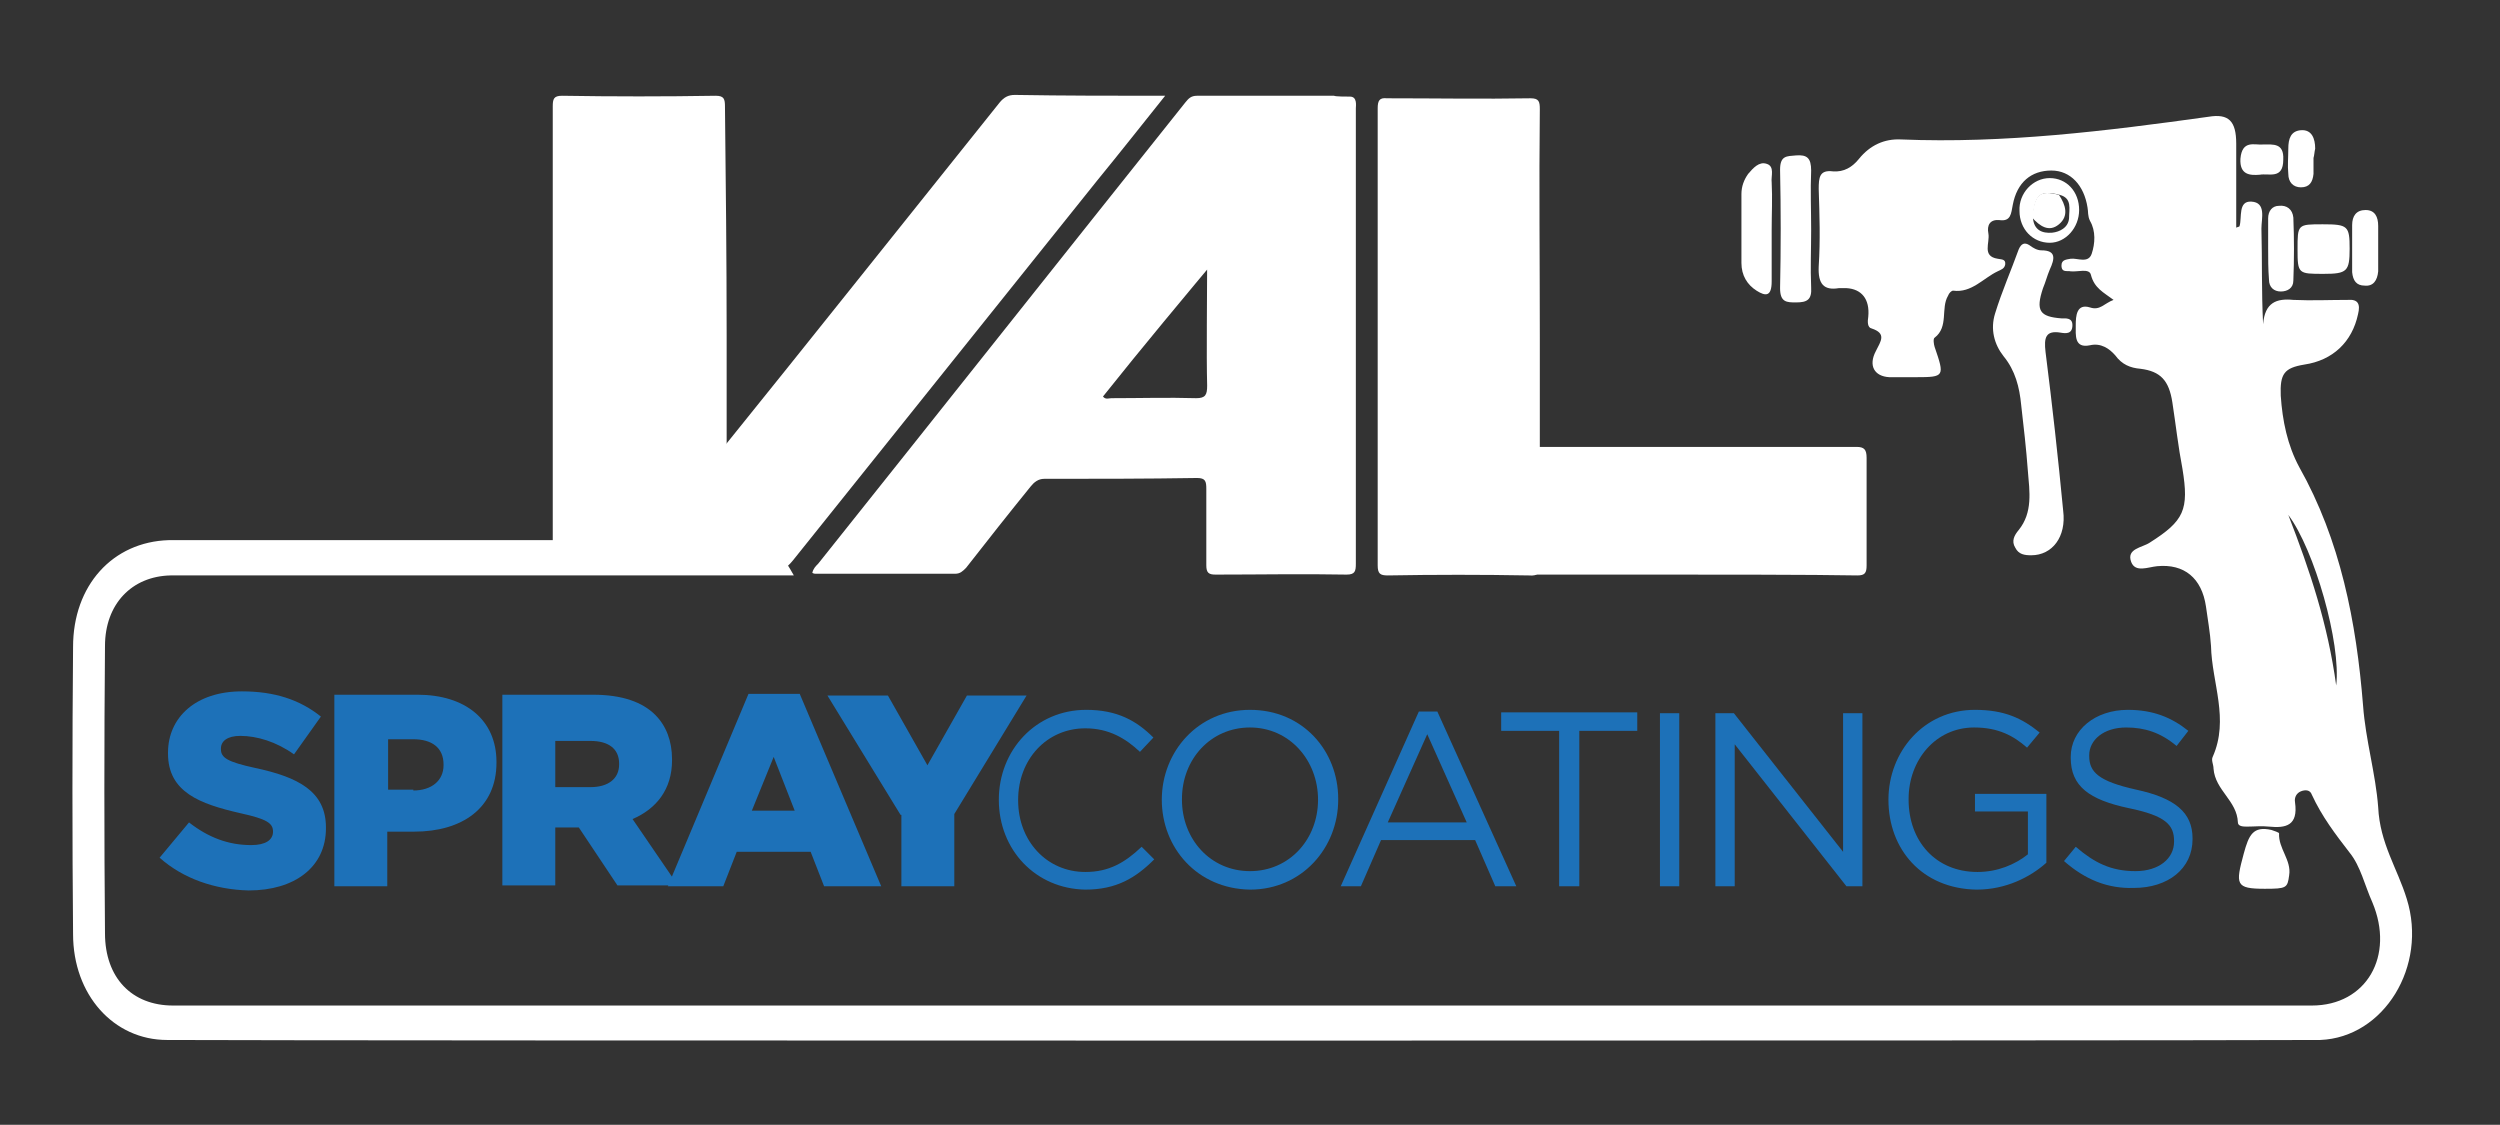 <?xml version="1.0" encoding="utf-8"?>
<!-- Generator: Adobe Illustrator 27.8.0, SVG Export Plug-In . SVG Version: 6.00 Build 0)  -->
<svg version="1.1" id="Layer_1" xmlns="http://www.w3.org/2000/svg" xmlns:xlink="http://www.w3.org/1999/xlink" x="0px" y="0px"
	 viewBox="0 0 297.6 133.9" style="enable-background:new 0 0 297.6 133.9;" xml:space="preserve">
<rect x="0" y="0" width="297.6" height="133.9" fill="#333333" stroke="none"/>
<style type="text/css">
	.st0{fill:#1D71B8;}
	.st1{fill:#FFFFFF;}
</style>
<g>
	<path class="st0" d="M19,102.1l3.5-4.2c2.3,1.8,4.7,2.7,7.4,2.7c1.7,0,2.6-0.6,2.6-1.6V99c0-1-0.7-1.5-3.9-2.2
		c-4.8-1.1-8.6-2.5-8.6-7.1v-0.1c0-4.2,3.3-7.3,8.8-7.3c3.9,0,6.9,1,9.4,3l-3.2,4.5c-2.1-1.5-4.4-2.2-6.4-2.2
		c-1.5,0-2.3,0.6-2.3,1.5v0.1c0,1,0.8,1.5,4,2.2c5.2,1.1,8.5,2.8,8.5,7.1v0.1c0,4.6-3.7,7.4-9.2,7.4C25.6,105.9,21.8,104.6,19,102.1
		z"/>
	<path class="st0" d="M39.9,82.7h9.8c5.7,0,9.4,3,9.4,8v0.1c0,5.4-4.1,8.2-9.8,8.2h-3.2v6.5h-6.3V82.7z M49.2,94.1
		c2.2,0,3.6-1.2,3.6-3V91c0-2-1.4-3-3.6-3h-3v6H49.2z"/>
	<path class="st0" d="M59.8,82.7h10.8c3.5,0,5.9,0.9,7.4,2.4c1.3,1.3,2,3.1,2,5.3v0.1c0,3.5-1.9,5.8-4.7,7l5.4,7.9h-7.2l-4.6-6.9
		h-2.8v6.9h-6.3V82.7z M70.3,93.7c2.1,0,3.4-1,3.4-2.7v-0.1c0-1.8-1.3-2.7-3.4-2.7h-4.2v5.5H70.3z"/>
	<path class="st0" d="M89.1,82.6h6.1l9.7,22.9h-6.8l-1.6-4.1h-8.8l-1.6,4.1h-6.6L89.1,82.6z M94.6,96.5l-2.5-6.4l-2.6,6.4H94.6z"/>
	<path class="st0" d="M107.2,97l-8.7-14.2h7.2l4.7,8.3l4.7-8.3h7.1l-8.6,14.1v8.6h-6.3V97z"/>
	<path class="st0" d="M118.9,95.2L118.9,95.2c0-5.9,4.4-10.7,10.4-10.7c3.7,0,6,1.3,8,3.3l-1.6,1.7c-1.7-1.6-3.7-2.8-6.5-2.8
		c-4.6,0-8,3.7-8,8.5v0.1c0,4.8,3.4,8.5,8,8.5c2.8,0,4.7-1.1,6.7-3l1.5,1.5c-2.2,2.2-4.5,3.6-8.2,3.6
		C123.3,105.8,118.9,101.2,118.9,95.2z"/>
	<path class="st0" d="M138.3,95.2L138.3,95.2c0-5.7,4.3-10.7,10.5-10.7c6.3,0,10.5,4.9,10.5,10.6v0.1c0,5.7-4.3,10.7-10.5,10.7
		C142.5,105.8,138.3,100.9,138.3,95.2z M156.9,95.2L156.9,95.2c0-4.7-3.4-8.6-8.1-8.6c-4.7,0-8.1,3.8-8.1,8.5v0.1
		c0,4.7,3.4,8.5,8.1,8.5C153.5,103.7,156.9,99.9,156.9,95.2z"/>
	<path class="st0" d="M168.9,84.7h2.2l9.4,20.8H178l-2.4-5.5h-11.2l-2.4,5.5h-2.4L168.9,84.7z M174.6,97.9l-4.7-10.5l-4.7,10.5
		H174.6z"/>
	<path class="st0" d="M185.6,87h-6.9v-2.2h16.2V87h-6.9v18.5h-2.4V87z"/>
	<path class="st0" d="M197.6,84.9h2.3v20.6h-2.3V84.9z"/>
	<path class="st0" d="M204.2,84.9h2.2l13,16.5V84.9h2.3v20.6h-1.9l-13.3-16.9v16.9h-2.3V84.9z"/>
	<path class="st0" d="M224.8,95.2L224.8,95.2c0-5.7,4.2-10.7,10.3-10.7c3.5,0,5.6,1,7.7,2.7l-1.5,1.8c-1.6-1.4-3.4-2.4-6.3-2.4
		c-4.6,0-7.8,3.9-7.8,8.5v0.1c0,4.9,3.2,8.6,8.2,8.6c2.4,0,4.5-0.9,6-2.1v-5.1h-6.3v-2.1h8.5v8.2c-1.9,1.7-4.8,3.2-8.3,3.2
		C228.8,105.8,224.8,101.1,224.8,95.2z"/>
	<path class="st0" d="M245.7,102.5l1.4-1.7c2.2,1.9,4.2,2.9,7.1,2.9c2.8,0,4.6-1.5,4.6-3.5v-0.1c0-1.9-1-3-5.4-3.9
		c-4.7-1-6.9-2.6-6.9-6v-0.1c0-3.2,2.9-5.6,6.8-5.6c3,0,5.2,0.9,7.2,2.5l-1.4,1.8c-1.9-1.6-3.8-2.2-6-2.2c-2.7,0-4.4,1.5-4.4,3.3
		v0.1c0,1.9,1.1,3,5.6,4c4.6,1,6.7,2.7,6.7,5.8v0.1c0,3.5-2.9,5.8-7,5.8C250.9,105.8,248.2,104.7,245.7,102.5z"/>
</g>
<g>
	<path class="st1" d="M160.7,11.5c-9.6,12-20,23.9-29.4,35.7c0.3,0.4,0.7,0.2,1,0.2c3.4,0,6.7-0.1,10.1,0c1.1,0,1.3-0.4,1.3-1.5
		c-0.1-3.6,0-10.9,0-14.5c0-0.6,0.2-1.1,0.6-1.6c5.5-7,10.1-10.8,15.6-17.9C160,11.9,160.5,11.8,160.7,11.5c0.9,0,0.7,1.1,0.7,1.4
		c0,18.1,0,36.1,0,54.2c0,0.9-0.1,1.3-1.1,1.3c-5.2-0.1-10.4,0-15.6,0c-0.8,0-1.1-0.2-1.1-1.1c0-3,0-6.1,0-9.1
		c0-0.9-0.1-1.3-1.1-1.3c-6.1,0.1-12.2,0.1-18.2,0.1c-0.7,0-1.2,0.4-1.6,0.9c-2.6,3.2-5.2,6.5-7.7,9.7c-0.4,0.4-0.7,0.7-1.3,0.7
		c-5.5,0-11.1,0-16.6,0c-0.1,0-0.2,0-0.4-0.1c0.1-0.5,0.4-0.8,0.7-1.1c14.6-18.3,29.1-36.6,43.7-54.9c0.4-0.5,0.7-0.8,1.4-0.8
		c5.4,0,10.9,0,16.3,0C159,11.5,160.2,11.5,160.7,11.5z"/>
	<path class="st1" d="M86.5,39.9c0,8.9,0,17.9,0,26.8c0,1.1-0.2,1.5-1.3,1.5c-6.1-0.1-12.2-0.1-18.2,0c-1,0-1.2-0.3-1.2-1.3
		c0-18.1,0-36.1,0-54.2c0-0.9,0.1-1.3,1.1-1.3c6.1,0.1,12.2,0.1,18.3,0c1,0,1.1,0.4,1.1,1.3C86.4,21.8,86.5,30.8,86.5,39.9
		C86.5,39.9,86.5,39.9,86.5,39.9z"/>
	<path class="st1" d="M183.3,40.2c0,9,0,17.9,0,26.9c0,1.1-0.2,1.5-1.3,1.4c-5.6-0.1-11.2-0.1-16.8,0c-0.9,0-1.2-0.2-1.2-1.2
		c0-18.1,0-36.2,0-54.4c0-0.9,0.2-1.3,1.1-1.2c5.7,0,11.4,0.1,17.1,0c1,0,1.1,0.4,1.1,1.3C183.2,22,183.3,31.1,183.3,40.2z"/>
	<path class="st1" d="M138.7,11.4c-2.8,3.5-5.4,6.8-8.1,10.1c-12.1,15.1-24.1,30.1-36.2,45.2c-0.9,1.1-1.7,1.6-3.1,1.5
		c-1.9-0.1-3.8-0.1-5.7,0c-0.7,0-1-0.1-1-1c0-3.8,0-7.5,0-11.3c0-0.6,0.2-1,0.6-1.5c11.3-14,22.5-28.1,33.8-42.2
		c0.5-0.6,1-0.9,1.8-0.9C126.7,11.4,132.6,11.4,138.7,11.4z"/>
	<path class="st1" d="M198.1,68.4c-5.1,0-10.3,0-15.4,0c-0.8,0-1.1-0.2-1.1-1.1c0-4.3,0-8.7,0-13c0-0.9,0.3-1.1,1.1-1.1
		c10.2,0,28.2,0,38.3,0c0.9,0,1.2,0.3,1.2,1.3c0,4.3,0,8.5,0,12.8c0,0.9-0.2,1.2-1.1,1.2C216.1,68.4,203.2,68.4,198.1,68.4z"/>
</g>
<g id="kWnHlu_00000160909977797318941310000016582565173551038393_">
	<g>
		<path class="st1" d="M286.5,107c-1.1-3.6-3.2-6.6-3.4-10.9c-0.3-4-1.5-8-1.8-12.1c-0.8-10-2.7-19.7-7.6-28.4
			c-1.4-2.6-2-5.5-2.2-8.5c-0.1-2.6,0.4-3.3,2.8-3.7c3.4-0.5,5.7-2.7,6.4-6c0.3-1.2,0-1.8-1.2-1.7c-2.2,0-4.3,0.1-6.5,0
			c-2-0.2-3.4,0.3-3.6,2.9c-0.2-3.9-0.1-7.6-0.2-11.4c0-1.2,0.6-3.1-1.2-3.2c-1.6-0.1-1.1,1.9-1.4,2.9c0,0.1-0.2,0.1-0.4,0.2
			c0-3.4,0-6.7,0-10c0-2.7-0.9-3.6-3.3-3.2c-12.2,1.7-24.3,3.2-36.6,2.7c-2-0.1-3.7,0.7-5,2.3c-0.8,1-1.8,1.6-3.1,1.5
			c-1.6-0.2-1.7,0.7-1.7,2.1c0.1,3.1,0.2,6.1,0,9.2c-0.1,2.1,0.6,2.9,2.4,2.6c0.3,0,0.6,0,0.9,0c1.8,0.1,2.8,1.3,2.6,3.4
			c-0.1,0.6-0.1,1.3,0.4,1.4c1.8,0.6,1.1,1.5,0.5,2.7c-0.9,1.7-0.2,3,1.6,3.1c1.1,0,2.2,0,3.2,0c3.4,0,3.4-0.1,2.2-3.6
			c-0.1-0.3-0.2-1,0-1.1c1.7-1.3,0.7-3.5,1.6-5c0.1-0.3,0.4-0.6,0.6-0.6c2.2,0.3,3.6-1.5,5.3-2.3c0.4-0.2,0.8-0.3,0.9-0.8
			c0.1-0.7-0.5-0.6-0.9-0.7c-1.9-0.3-0.9-1.9-1.1-3c-0.2-1,0.2-1.7,1.3-1.6c1.4,0.2,1.4-0.8,1.6-1.8c0.5-2.7,2.2-4.1,4.6-4.1
			c2.3,0,3.9,1.8,4.3,4.4c0.1,0.5,0,1,0.3,1.6c0.7,1.2,0.6,2.7,0.2,3.9c-0.4,1.2-1.7,0.5-2.5,0.6c-0.5,0.1-1.1,0.1-1.1,0.8
			c0,0.9,0.7,0.6,1.1,0.7c0.8,0.1,2.2-0.4,2.4,0.4c0.4,1.6,1.5,2.1,2.7,3c-1.1,0.4-1.6,1.3-2.8,0.9c-1.6-0.5-1.7,1-1.7,2.1
			c0,1.2-0.2,2.8,1.7,2.4c1.3-0.3,2.3,0.4,3,1.2c0.8,1.1,1.8,1.5,3,1.6c2.4,0.3,3.4,1.4,3.8,4c0.4,2.6,0.7,5.3,1.2,7.9
			c0.8,4.9,0.2,6.2-3.9,8.8c-0.9,0.6-2.8,0.7-2.2,2.3c0.5,1.3,2,0.6,3.1,0.5c3.2-0.3,5.3,1.4,5.8,4.8c0.2,1.5,0.5,3.1,0.6,4.7
			c0.1,4.4,2.2,8.7,0.2,13.2c-0.2,0.4,0.1,0.9,0.1,1.4c0.2,2.6,2.8,3.8,2.9,6.4c0,0.5,0.7,0.5,1.1,0.5c0.9,0,1.7-0.1,2.6,0
			c2,0.2,3.5-0.1,3.1-2.9c-0.1-0.6,0.2-1.1,0.7-1.3c0.5-0.2,1.1-0.2,1.3,0.4c1.2,2.6,2.8,4.7,4.5,6.9c1.3,1.6,1.8,3.9,2.7,5.9
			c2.7,6.4-0.7,12.3-7.2,12.3c-19.3,0-235.3,0-254.6,0c-4.9,0-8.1-3.3-8.1-8.6c-0.1-11.4-0.1-22.8,0-34.2c0-5,3.2-8.3,7.8-8.4
			c1.4,0,34.7,0,74.2,0c-0.3-0.5-0.6-1.1-1-1.6c-0.1-0.1-0.2-0.2-0.2-0.3c-0.5-0.5-0.8-1.2-0.8-2c0-0.1,0-0.2,0-0.3
			c-38.7,0-71,0-72.4,0c-6.7,0.2-11.4,5.4-11.4,12.7c-0.1,11.4-0.1,22.8,0,34.2c0,7.2,4.8,12.6,11.2,12.6
			c19.8,0.1,236.5,0.1,256.3,0C283.8,123.5,289,115,286.5,107z M278.1,81.6c-1-7.3-3.1-13.6-5.7-20.3
			C275.5,65.4,278.7,76.6,278.1,81.6z"/>
		<path class="st1" d="M241.8,66.1c-0.8,0-1.5-0.1-1.9-0.9c-0.5-0.8-0.1-1.5,0.4-2.1c1.7-2.1,1.3-4.6,1.1-7
			c-0.2-2.7-0.5-5.3-0.8-7.9c-0.2-2.1-0.7-4.1-2.1-5.8c-1.1-1.4-1.6-3.2-1-5.1c0.8-2.6,1.9-5.1,2.8-7.6c0.3-0.7,0.7-0.9,1.3-0.5
			c0.4,0.3,0.9,0.6,1.4,0.6c1.8,0,1.6,1,1,2.3c-0.3,0.7-0.5,1.5-0.8,2.2c-0.9,2.7-0.4,3.4,2.2,3.6c0.5,0,1.3-0.1,1.3,0.8
			c0,1.1-0.8,1-1.4,0.9c-1.8-0.3-2,0.6-1.8,2.3c0.8,6.3,1.5,12.6,2.1,18.9C246,63.9,244.3,66.1,241.8,66.1z"/>
		<path class="st1" d="M215.6,27.4c0,2.3-0.1,4.5,0,6.8c0.1,1.5-0.5,1.8-1.8,1.8c-1.1,0-1.9,0-1.9-1.7c0.1-4.7,0.1-9.4,0-14.1
			c0-1.7,0.8-1.6,1.9-1.7c1.3-0.1,1.8,0.3,1.8,1.8C215.5,22.7,215.6,25,215.6,27.4z"/>
		<path class="st1" d="M210.9,27.4c0,2,0,4.1,0,6.1c0,1.8-0.7,1.8-1.8,1.1c-1.1-0.7-1.8-1.8-1.8-3.3c0-2.7,0-5.5,0-8.2
			c0-0.9,0.3-1.7,0.8-2.4c0.6-0.7,1.3-1.5,2.2-1.2c1,0.3,0.5,1.5,0.6,2.2C211,23.6,210.9,25.5,210.9,27.4z"/>
		<path class="st1" d="M276.5,26.7c3,0,3.2,0.2,3.2,2.9c0,2.7-0.3,3-3.1,3c-3,0-3.1,0-3.1-2.9C273.5,26.7,273.5,26.7,276.5,26.7z"/>
		<path class="st1" d="M269.6,105.8c-3.5,0-3.5-0.5-2.5-4.2c0.6-2.2,1.1-3.3,3.3-2.8c0.3,0.1,0.9,0.3,0.9,0.4
			c-0.1,1.8,1.5,3.2,1.2,5C272.3,105.7,272.2,105.8,269.6,105.8z"/>
		<path class="st1" d="M270,29.5c0-1.2,0-2.3,0-3.5c0-0.9,0.5-1.5,1.3-1.5c0.9-0.1,1.6,0.4,1.7,1.4c0.1,2.5,0.1,5,0,7.5
			c0,0.9-0.7,1.3-1.5,1.3c-0.8,0-1.4-0.5-1.4-1.4C270,32,270,30.8,270,29.5C270,29.5,270,29.5,270,29.5z"/>
		<path class="st1" d="M247.5,25c0,2.1-1.6,3.9-3.5,3.9c-2,0-3.6-1.6-3.6-3.8c-0.1-2.1,1.6-3.9,3.6-3.9
			C246,21.2,247.5,22.8,247.5,25z M245.2,23.2c-2.3-0.6-3-0.1-3.2,2.7c0.1,1.5,1.1,1.9,2.3,1.8c0.9-0.1,1.9-0.6,2-1.7
			C246.3,24.9,246.7,23.6,245.2,23.2z"/>
		<path class="st1" d="M283.1,29.5c0,0.9,0,1.9,0,2.8c-0.1,1.1-0.6,1.8-1.6,1.7c-1,0-1.4-0.6-1.5-1.6c0-1.9,0-3.7,0-5.6
			c0-1.1,0.5-1.8,1.6-1.8c1.1,0,1.5,0.8,1.5,1.9C283.1,27.8,283.1,28.7,283.1,29.5z"/>
		<path class="st1" d="M275.4,18.8c0,0.6,0,1.3,0,1.9c-0.1,1-0.5,1.6-1.5,1.6c-0.9,0-1.5-0.6-1.5-1.6c-0.1-1,0-2,0-3
			c0-1.2,0.3-2.1,1.5-2.2c1.3-0.1,1.7,1,1.7,2.2C275.5,18.1,275.5,18.5,275.4,18.8C275.4,18.8,275.4,18.8,275.4,18.8z"/>
		<path class="st1" d="M269.4,17.2c1.2,0,2.5-0.2,2.4,1.8c0,2.4-1.7,1.6-2.8,1.8c-1.2,0.1-2.4,0-2.3-1.9
			C266.9,16.6,268.4,17.3,269.4,17.2z"/>
		<path class="st1" d="M241.9,25.9c0.3-2.8,0.9-3.3,3.2-2.7c0.8,1.2,1.2,2.5,0,3.5C243.9,27.7,242.8,26.9,241.9,25.9z"/>
	</g>
</g>
</svg>
